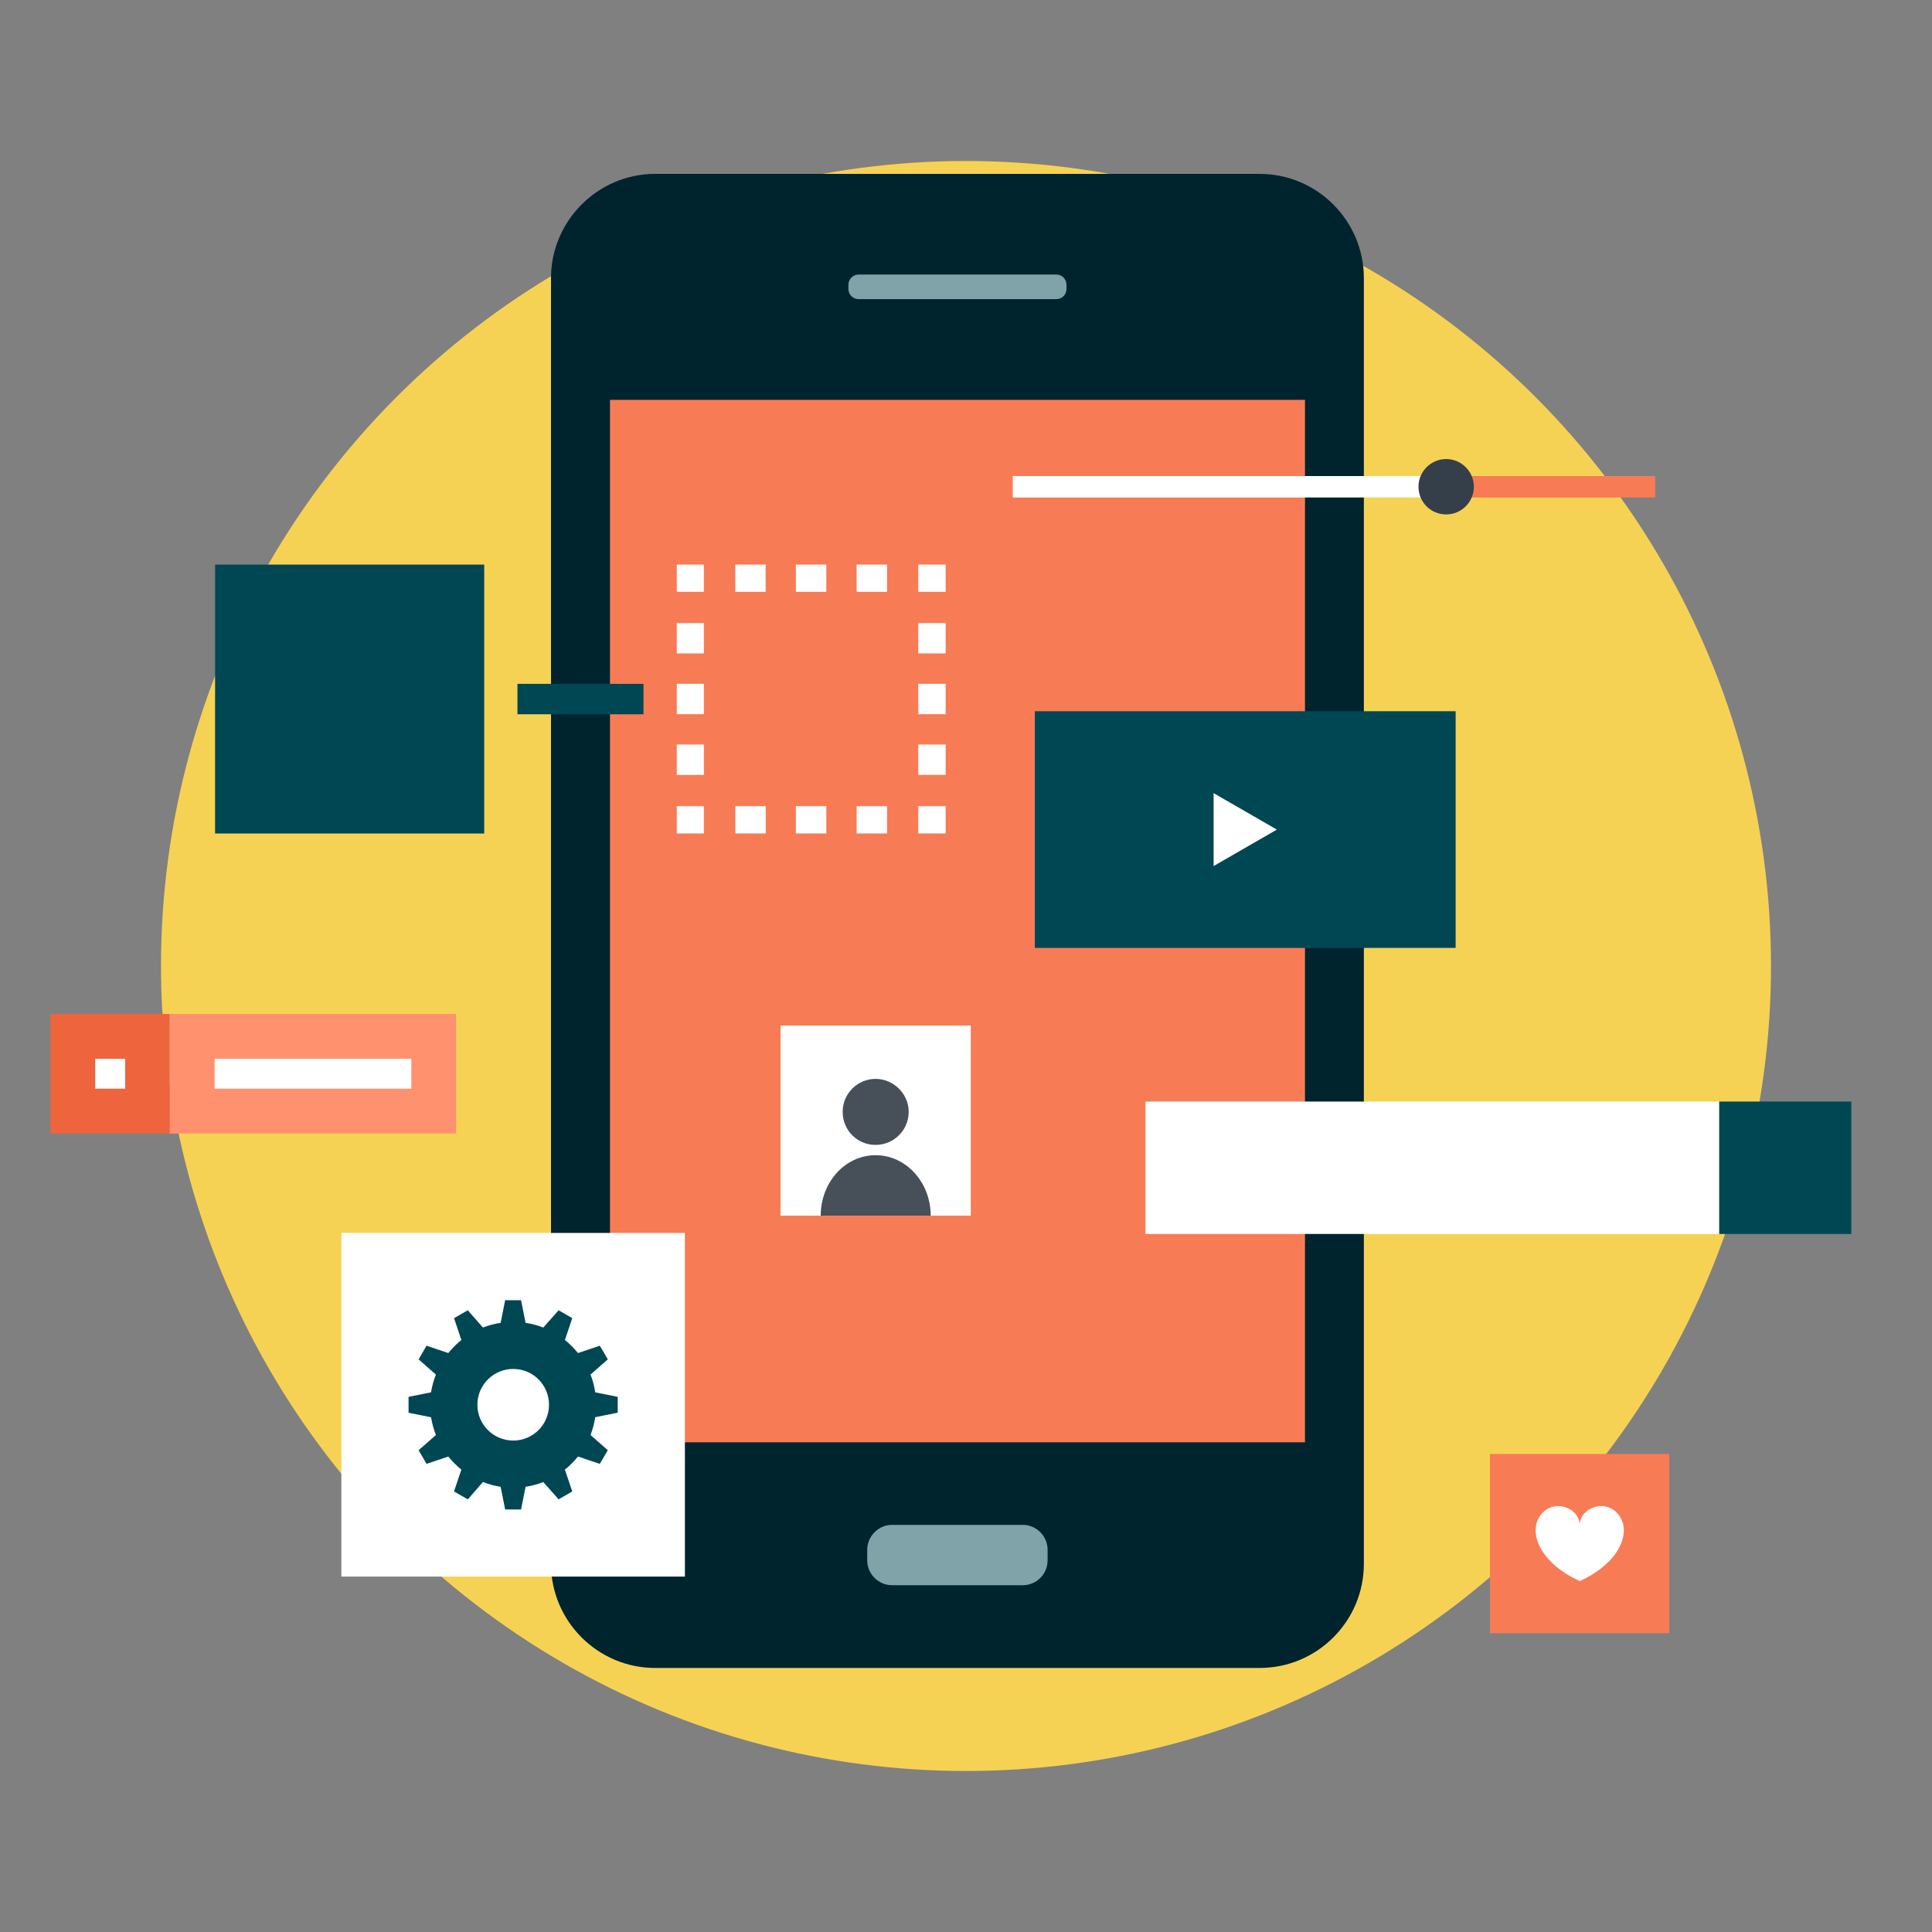 <?xml version="1.0" encoding="UTF-8"?><svg xmlns="http://www.w3.org/2000/svg" width="300" height="300" viewBox="0 0 300 300"><rect x="0" y="0" width="300" height="300" fill="#808080" stroke="none"/><defs><style>.c{fill:#353f49;}.c,.d,.e,.f,.g,.h,.i,.j,.k,.l{stroke-width:0px;}.d{fill:#474f59;}.e{fill:#7fa3a9;}.f{fill:#ff916e;}.g{fill:#fff;}.h{fill:#ee643c;}.i{fill:#f77b55;}.j{fill:#f6d254;}.k{fill:#004754;}.l{fill:#00242e;}</style></defs><g id="a"><circle class="j" cx="150" cy="150" r="125"/></g><g id="b"><path class="l" d="m101.72,259c-8.88,0-16.16-7.26-16.16-16.16V43.18c0-8.89,7.28-16.18,16.16-16.18h93.88c8.93,0,16.18,7.29,16.18,16.18v199.66c0,8.9-7.25,16.16-16.18,16.16h-93.88Z"/><path class="e" d="m162.67,242.29c0,2.13-1.73,3.86-3.85,3.86h-20.3c-2.11,0-3.86-1.73-3.86-3.86v-1.63c0-2.12,1.75-3.88,3.86-3.88h20.3c2.12,0,3.85,1.75,3.85,3.88v1.63Z"/><path class="e" d="m165.6,44.87c0,.88-.69,1.58-1.57,1.58h-30.71c-.85,0-1.58-.69-1.58-1.58v-.66c0-.86.73-1.58,1.58-1.58h30.71c.88,0,1.57.72,1.57,1.58v.66Z"/><rect class="i" x="94.72" y="62.09" width="107.92" height="161.87"/><rect class="k" x="160.69" y="110.44" width="65.34" height="36.75"/><polygon class="g" points="188.45 123.16 198.27 128.82 188.45 134.48 188.45 123.16"/><rect class="k" x="33.4" y="87.67" width="41.79" height="41.76"/><rect class="k" x="80.35" y="106.19" width="19.57" height="4.72"/><rect class="g" x="142.59" y="87.67" width="4.25" height="4.23"/><path class="g" d="m114.17,87.67h4.72v4.23h-4.72v-4.23Zm9.41,0h4.73v4.23h-4.73v-4.23Zm9.44,0h4.72v4.23h-4.72v-4.23Z"/><rect class="g" x="105.09" y="87.67" width="4.21" height="4.23"/><path class="g" d="m105.09,115.61h4.21v4.72h-4.21v-4.72Zm0-9.43h4.21v4.72h-4.21v-4.72Zm0-9.43h4.21v4.71h-4.21v-4.71Z"/><rect class="g" x="105.09" y="125.18" width="4.21" height="4.24"/><path class="g" d="m114.18,125.18h4.72v4.24h-4.72v-4.24Zm9.4,0h4.73v4.24h-4.73v-4.24Zm9.44,0h4.72v4.24h-4.72v-4.24Z"/><rect class="g" x="142.59" y="125.18" width="4.25" height="4.24"/><path class="g" d="m142.59,115.61h4.25v4.71h-4.25v-4.71Zm0-9.43h4.25v4.72h-4.25v-4.72Zm0-9.43h4.25v4.71h-4.25v-4.71Z"/><rect class="k" x="266.93" y="171.05" width="20.54" height="20.56"/><rect class="g" x="177.86" y="171.05" width="89.07" height="20.56"/><rect class="h" x="7.83" y="157.45" width="18.53" height="18.56"/><rect class="g" x="14.78" y="164.41" width="4.65" height="4.64"/><rect class="f" x="26.36" y="157.45" width="44.47" height="18.56"/><rect class="g" x="33.33" y="164.41" width="30.54" height="4.64"/><rect class="g" x="121.21" y="159.25" width="29.53" height="29.52"/><path class="d" d="m135.95,179.38c-4.72,0-8.51,4.21-8.51,9.39h17.08c0-5.19-3.84-9.39-8.56-9.39Z"/><path class="d" d="m141.1,172.65c0,2.84-2.3,5.13-5.15,5.13s-5.1-2.29-5.1-5.13,2.3-5.12,5.1-5.12,5.15,2.3,5.15,5.12Z"/><rect class="i" x="231.36" y="225.77" width="27.85" height="27.84"/><path class="g" d="m251.35,235.23c-2.03-2.65-6.05-1.09-6.05,1.6,0-2.69-4.02-4.25-6.05-1.6-2.1,2.74-.03,7.52,6.05,10.28,6.09-2.75,8.15-7.54,6.05-10.28Z"/><rect class="g" x="53.01" y="191.45" width="53.34" height="53.36"/><path class="k" d="m95.92,219.37v-2.47l-3.49-.7c-.15-.96-.39-1.88-.73-2.76l2.68-2.36-1.24-2.12-3.39,1.14c-.62-.74-1.27-1.42-2.03-2.03l1.14-3.39-2.12-1.22-2.38,2.68c-.86-.34-1.81-.59-2.75-.73l-.7-3.51h-2.47l-.7,3.51c-.95.14-1.87.39-2.75.73l-2.35-2.68-2.14,1.22,1.14,3.39c-.75.61-1.42,1.28-2.03,2.03l-3.38-1.14-1.23,2.12,2.69,2.37c-.36.88-.6,1.8-.76,2.75l-3.49.7v2.47s3.49.7,3.49.7c.17.96.41,1.88.76,2.76l-2.69,2.36,1.23,2.12,3.38-1.14c.61.75,1.29,1.43,2.03,2.03l-1.14,3.39,2.14,1.23,2.35-2.69c.88.35,1.8.59,2.75.74l.7,3.52h2.47l.7-3.52c.94-.15,1.89-.39,2.75-.74l2.38,2.69,2.12-1.23-1.14-3.39c.76-.6,1.41-1.28,2.03-2.03l3.39,1.14,1.24-2.12-2.68-2.36c.33-.88.58-1.8.73-2.77l3.49-.7Zm-16.22,4.32c-3.08,0-5.57-2.48-5.57-5.56s2.49-5.56,5.57-5.56,5.55,2.49,5.55,5.56-2.48,5.56-5.55,5.56Z"/><rect class="i" x="224.61" y="73.92" width="32.4" height="3.33"/><rect class="g" x="157.26" y="73.92" width="67.35" height="3.33"/><path class="c" d="m228.86,75.58c0,2.37-1.91,4.3-4.3,4.3s-4.3-1.92-4.3-4.3,1.94-4.3,4.3-4.3,4.3,1.93,4.3,4.3Z"/></g></svg>
